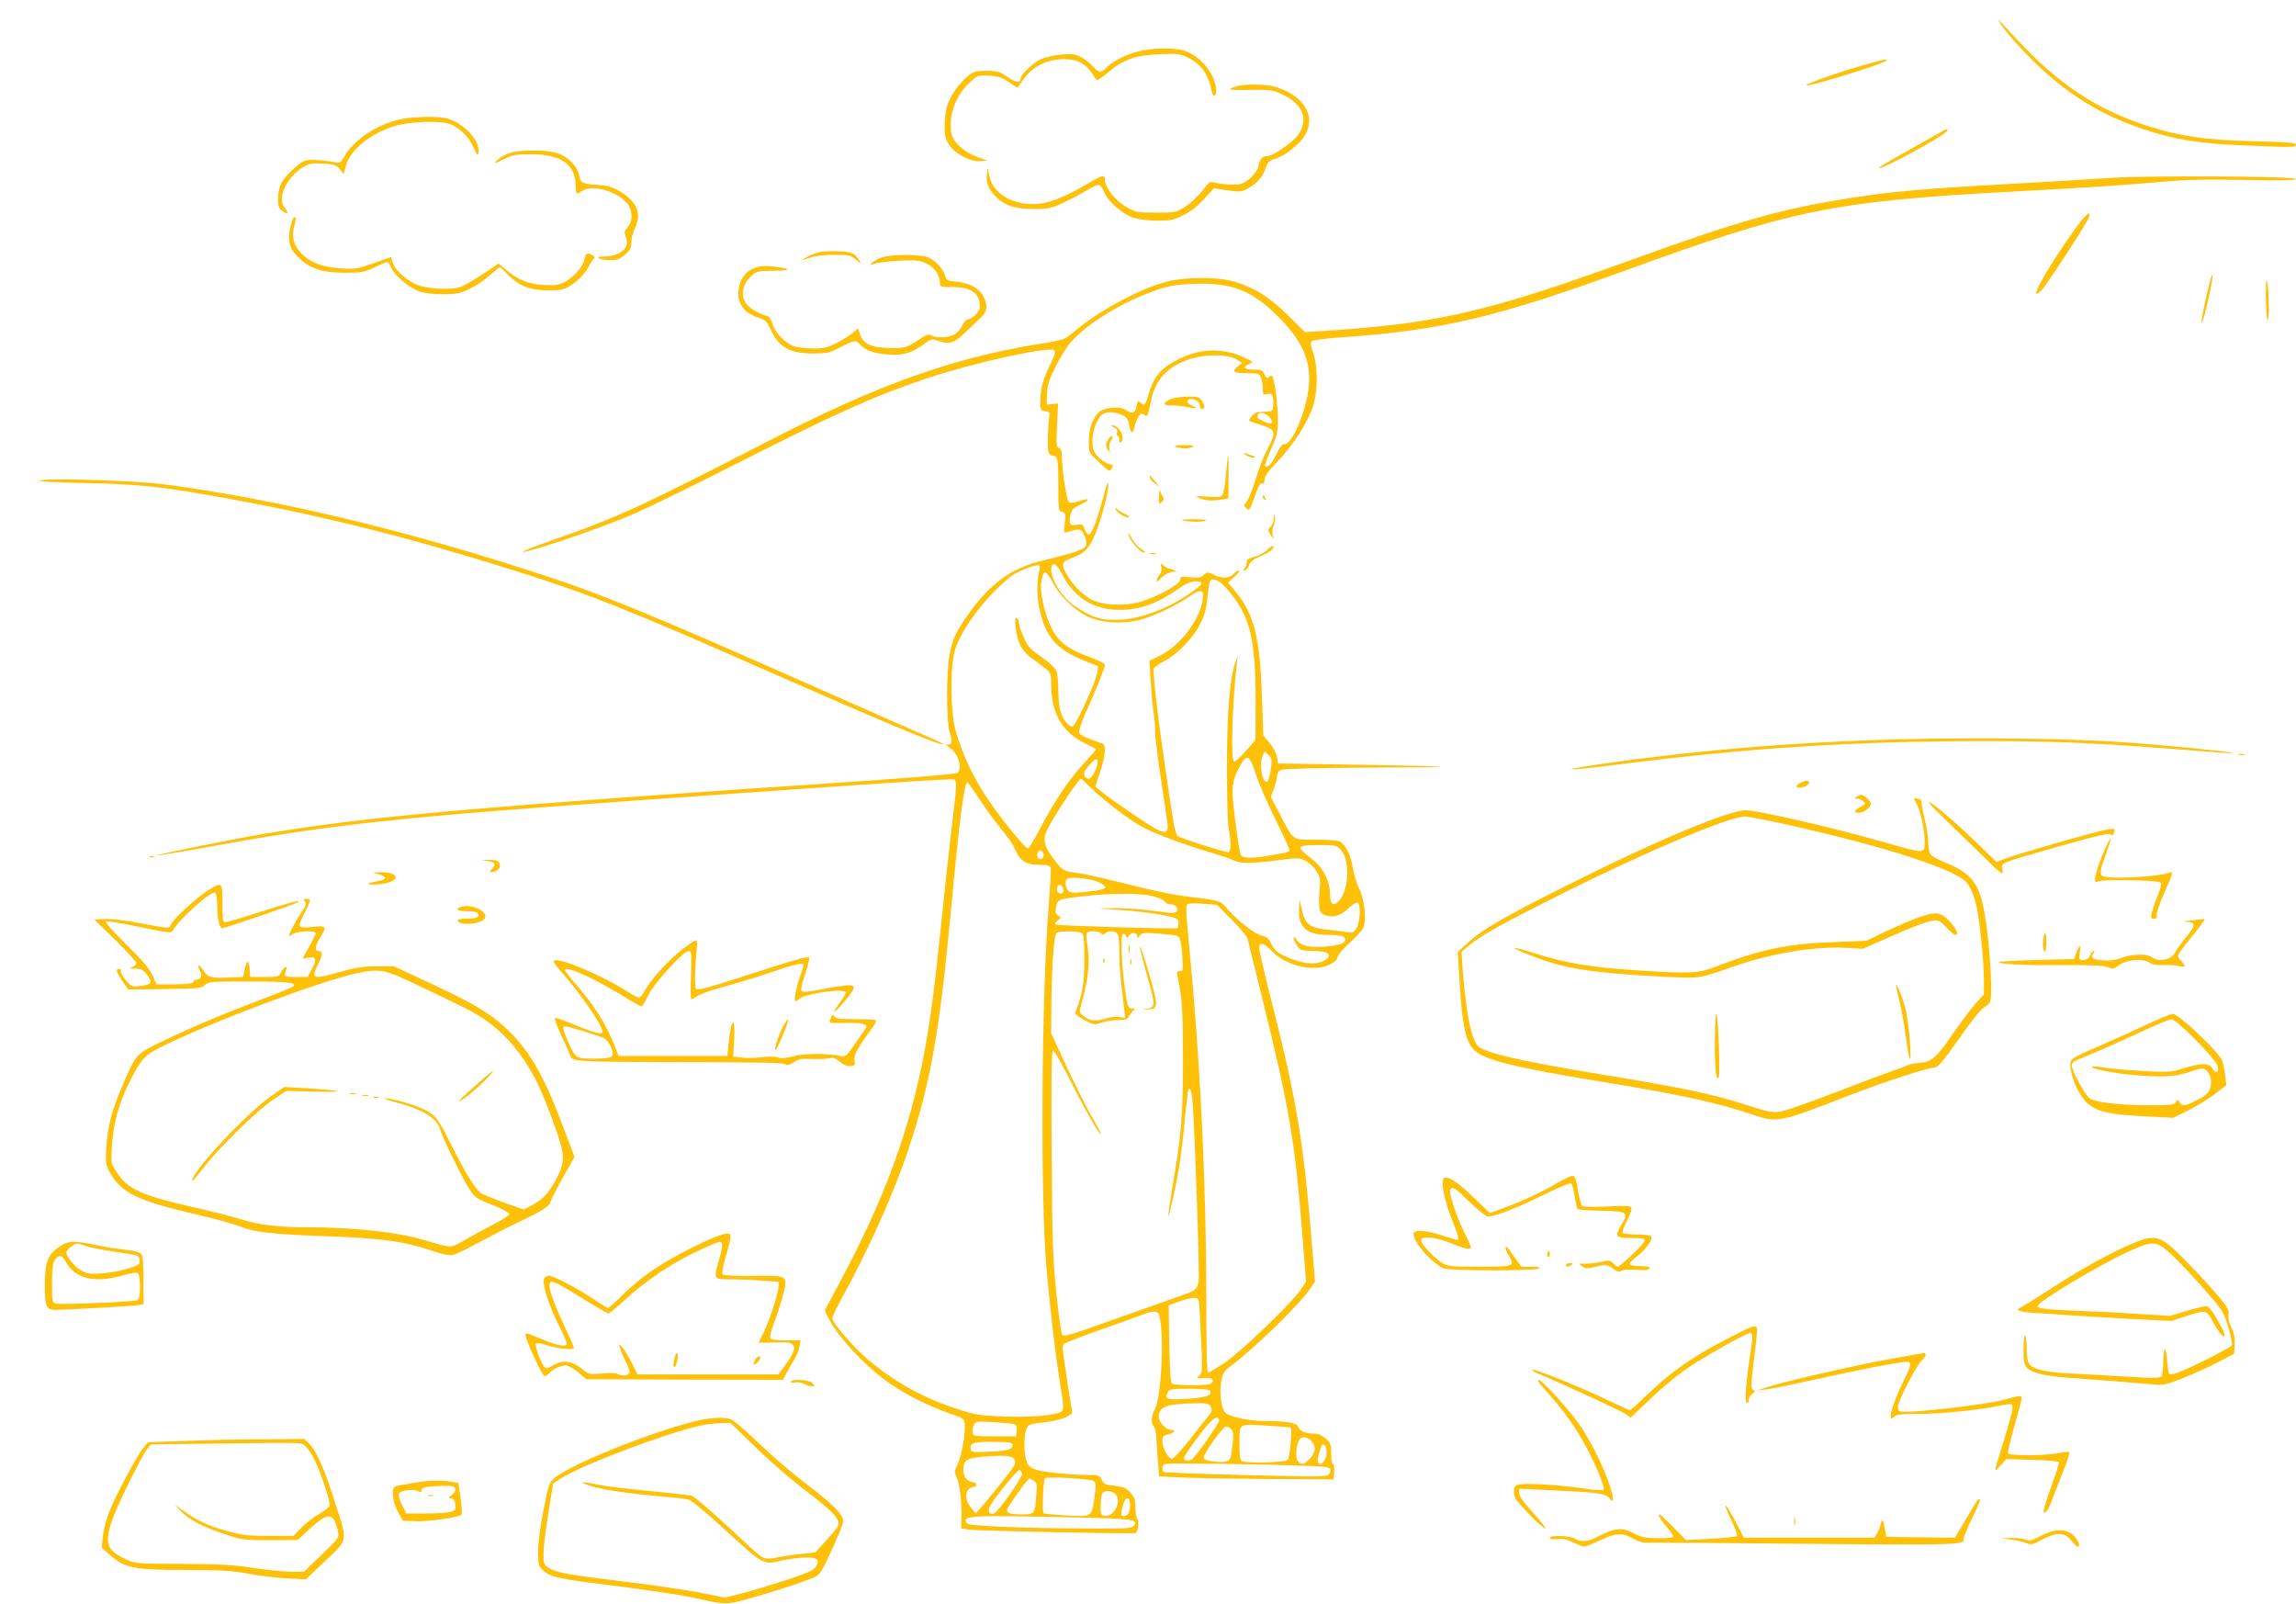 <?xml version="1.0" standalone="no"?>
<!DOCTYPE svg PUBLIC "-//W3C//DTD SVG 20010904//EN"
 "http://www.w3.org/TR/2001/REC-SVG-20010904/DTD/svg10.dtd">
<svg version="1.0" xmlns="http://www.w3.org/2000/svg"
 width="1280pt" height="894pt" viewBox="0 0 1280 894"
 preserveAspectRatio="xMidYMid meet">
<g transform="translate(0,894) scale(0.1,-0.1)"
fill="#ffc107" stroke="none">
<path d="M11145 8820 c23 -43 115 -147 207 -236 184 -176 366 -287 597 -364
169 -57 312 -80 551 -90 289 -13 300 -12 300 4 0 11 -45 14 -232 19 -268 6
-414 27 -593 84 -288 93 -505 237 -735 488 -103 111 -105 114 -95 95z"/>
<path d="M6340 8652 c-69 -18 -143 -57 -174 -91 -26 -29 -43 -26 -73 9 -14 17
-44 40 -66 52 -35 17 -52 20 -111 14 -38 -4 -88 -15 -111 -25 -45 -20 -115
-86 -115 -108 0 -27 -28 -24 -75 9 -42 29 -54 33 -115 33 -61 0 -72 -3 -106
-31 -49 -39 -100 -114 -115 -167 -7 -23 -12 -72 -13 -108 0 -56 4 -73 26 -107
34 -51 119 -95 174 -90 l39 3 -61 22 c-72 27 -131 81 -140 130 -18 96 23 210
101 282 47 43 47 43 111 39 52 -3 72 -10 110 -37 25 -17 47 -31 48 -29 2 2 13
19 26 38 51 76 134 120 228 120 86 0 132 -27 178 -106 9 -16 16 -13 72 33 87
73 152 95 288 101 104 4 114 2 162 -22 70 -36 109 -91 127 -184 7 -35 25 -34
25 2 0 78 -69 175 -155 215 -56 27 -189 28 -285 3z"/>
<path d="M10450 8594 c-164 -44 -387 -120 -378 -130 9 -9 425 119 443 137 12
12 2 11 -65 -7z"/>
<path d="M6893 8459 c-62 -18 -40 -24 73 -20 90 2 123 0 157 -14 138 -54 181
-148 110 -242 -32 -41 -138 -113 -168 -113 -28 0 -41 -15 -50 -57 -7 -36 -62
-89 -100 -99 -27 -7 -119 0 -151 10 -17 6 -28 -2 -61 -47 -23 -29 -65 -69 -94
-88 -53 -33 -55 -34 -164 -34 -104 0 -113 2 -165 31 -60 33 -120 109 -120 150
0 32 -10 31 -88 -15 -116 -67 -185 -98 -245 -111 -149 -31 -291 38 -312 151
l-9 44 -4 -34 c-5 -50 4 -77 44 -121 50 -55 109 -75 220 -75 83 1 96 4 170 39
43 20 100 51 127 67 26 16 54 29 62 29 8 0 22 -18 31 -40 22 -56 104 -126 167
-145 28 -8 87 -15 132 -15 71 0 90 4 143 31 40 20 80 51 115 90 l54 59 77 -11
c74 -10 79 -9 121 15 46 27 77 64 90 106 11 35 22 47 53 55 46 10 130 75 162
123 71 107 6 224 -153 276 -52 17 -172 20 -224 5z"/>
<path d="M2253 8279 c-135 -23 -273 -109 -330 -206 -23 -39 -29 -44 -52 -38
-47 11 -140 18 -166 11 -35 -9 -119 -88 -139 -131 -9 -18 -16 -56 -16 -83 0
-41 4 -54 22 -66 34 -24 41 -19 17 13 -17 23 -21 39 -16 70 7 54 58 125 113
157 39 23 53 26 116 22 62 -3 73 -7 92 -31 l22 -27 12 45 c23 88 133 178 267
221 89 28 262 34 318 11 53 -23 99 -68 126 -127 23 -50 25 -53 29 -27 8 64
-83 161 -176 187 -43 12 -165 11 -239 -1z"/>
<path d="M10813 8200 c-18 -10 -102 -58 -188 -106 -86 -47 -154 -88 -152 -91
13 -12 365 179 383 208 9 15 -9 10 -43 -11z"/>
<path d="M2825 8081 c-22 -10 -48 -27 -58 -38 -14 -17 -8 -15 39 8 51 26 67
29 156 29 172 0 248 -57 248 -187 0 -36 6 -39 34 -18 51 39 194 1 251 -67 33
-39 34 -102 4 -134 -19 -21 -20 -27 -10 -53 26 -62 -30 -111 -129 -111 -26 0
-31 -3 -20 -10 8 -5 36 -10 62 -10 39 0 54 6 83 31 29 26 35 38 35 70 0 21 10
58 21 82 38 78 8 146 -89 203 -37 22 -64 29 -126 34 -83 5 -89 9 -100 62 -8
38 -50 83 -99 107 -59 29 -241 30 -302 2z"/>
<path d="M11780 7949 c-69 -5 -327 -20 -575 -34 -519 -29 -679 -44 -935 -86
-356 -58 -583 -123 -1180 -339 -804 -291 -1078 -354 -1720 -395 l-95 -6 -95
94 c-104 102 -183 152 -294 186 -94 29 -270 29 -382 1 -139 -35 -366 -155
-500 -265 -76 -63 -63 -58 -229 -85 -465 -76 -887 -227 -1470 -527 -744 -383
-865 -438 -1230 -565 -111 -39 -180 -67 -155 -64 69 10 437 136 600 206 80 34
325 153 545 265 606 307 800 394 1104 497 255 85 679 179 708 156 9 -8 5 -24
-18 -71 -42 -83 -59 -142 -59 -209 0 -54 1 -57 28 -60 18 -2 26 -8 23 -18 -8
-35 -13 -180 -7 -204 4 -16 13 -26 25 -26 28 0 31 -18 31 -170 0 -132 1 -138
21 -143 20 -5 21 -10 15 -63 -6 -55 -6 -56 16 -49 68 21 77 19 93 -20 25 -58
15 -72 -78 -99 -45 -13 -122 -33 -172 -45 -160 -40 -278 -127 -395 -292 -72
-102 -89 -139 -106 -226 -19 -102 -19 -371 1 -437 16 -52 13 -66 -13 -66 -11
0 -6 -7 14 -19 45 -28 71 -114 42 -139 -7 -5 -224 -24 -483 -42 -2248 -150
-2784 -198 -3400 -300 -169 -29 -589 -114 -578 -117 5 -2 144 21 308 51 669
122 1062 164 2450 261 198 14 455 32 570 40 852 60 1106 76 1116 70 14 -9 11
-53 -16 -271 -13 -109 -38 -336 -55 -504 -37 -363 -62 -557 -96 -740 -82 -440
-225 -826 -475 -1291 l-81 -152 17 -36 c51 -109 220 -288 358 -380 93 -62 211
-120 322 -159 78 -26 80 -28 83 -62 5 -51 -18 -179 -41 -224 -18 -37 -18 -42
-4 -70 17 -33 29 -136 27 -228 l-1 -57 43 -6 c51 -7 920 -25 930 -19 13 8 20
66 9 77 -6 6 -11 35 -11 64 0 44 -5 58 -28 84 -23 26 -38 32 -87 38 -52 5 -61
9 -73 34 -13 26 -15 27 -100 27 -48 1 -132 7 -186 14 -114 15 -130 27 -142
102 -9 65 0 145 20 159 9 7 47 15 86 18 38 3 90 15 116 26 40 18 45 24 40 43
-5 19 -30 183 -50 324 -2 17 -1 36 3 42 3 6 90 40 192 76 102 35 209 74 237
85 70 28 98 27 105 -1 28 -111 12 -449 -24 -520 -22 -43 -24 -79 -7 -97 7 -6
14 -38 15 -69 1 -31 5 -91 9 -134 l6 -76 112 -6 c61 -3 280 -7 486 -9 l375 -2
3 43 c2 24 -1 42 -7 42 -6 0 -10 25 -10 57 1 52 -2 60 -30 85 -21 19 -42 28
-66 28 -47 0 -81 15 -87 38 -6 21 -64 32 -178 32 -97 0 -211 24 -231 49 -22
27 -32 114 -20 176 7 37 17 55 37 70 135 98 400 354 459 444 l26 38 -21 254
c-43 523 -83 764 -215 1284 -41 162 -75 306 -75 320 0 38 26 31 74 -19 78 -80
234 -115 321 -71 26 13 41 28 43 42 2 13 32 48 67 79 35 31 69 69 76 86 18 44
5 157 -24 217 -14 27 -30 79 -35 115 -11 69 -41 129 -72 146 -10 6 -70 10
-134 10 -134 0 -123 -8 -201 142 l-50 96 18 48 c9 27 17 59 17 72 0 15 8 26
26 32 15 6 216 11 487 12 554 2 536 6 -63 16 l-445 7 -6 36 c-3 21 -21 54 -41
78 l-35 42 -8 221 c-11 323 -43 453 -144 577 l-44 54 36 34 c20 18 31 33 23
33 -7 0 -21 -9 -31 -20 -22 -24 -63 -26 -109 -3 -34 16 -37 16 -56 -2 -16 -14
-30 -17 -75 -12 -49 5 -55 4 -55 -13 0 -25 -119 -92 -213 -121 -97 -30 -224
-24 -289 13 -54 32 -109 92 -138 149 -26 50 -20 60 56 88 57 21 89 62 122 156
35 100 62 208 61 245 0 25 -8 5 -28 -70 -35 -129 -62 -202 -79 -208 -7 -2 -18
10 -25 28 -11 29 -15 31 -45 25 -38 -7 -45 4 -34 55 6 29 15 39 56 58 58 28
54 40 -7 19 -25 -8 -50 -11 -57 -7 -13 8 -39 174 -40 256 0 29 -5 44 -17 48
-14 6 -15 21 -10 127 l6 120 -32 -3 -32 -3 2 60 c2 48 11 77 47 150 25 50 63
112 86 138 97 109 291 227 485 293 64 22 104 28 199 32 211 8 324 -35 472
-183 135 -134 185 -249 170 -392 -15 -142 -98 -333 -139 -318 -7 3 -24 -20
-41 -56 -28 -57 -49 -79 -63 -65 -3 3 11 45 33 93 36 81 39 95 38 173 0 75
-18 211 -31 233 -3 4 -11 3 -19 -4 -11 -9 -16 -6 -25 15 -11 23 -18 26 -61 26
-52 0 -62 14 -23 32 25 11 24 12 -37 39 -115 51 -236 47 -354 -11 -92 -45
-139 -95 -163 -175 -27 -86 -29 -90 -51 -70 -16 15 -18 14 -24 -20 -8 -39 -23
-44 -62 -19 -32 22 -116 14 -146 -12 -36 -32 -58 -93 -58 -163 0 -62 1 -64 43
-103 76 -72 71 -69 85 -48 10 16 8 19 -18 25 -16 4 -43 22 -60 41 -25 29 -30
43 -30 87 0 55 25 122 54 146 23 19 74 17 114 -3 23 -12 32 -24 37 -56 8 -48
21 -52 30 -7 4 17 14 42 22 55 12 19 17 21 29 11 20 -17 24 -10 40 73 23 122
96 200 225 239 88 27 209 24 254 -5 l29 -19 -22 -18 c-38 -30 -27 -39 48 -39
66 0 71 -1 80 -26 6 -14 10 -41 10 -61 0 -32 2 -35 25 -29 20 5 26 2 31 -18 3
-13 4 -36 2 -52 -3 -26 -6 -28 -52 -29 -38 0 -52 -5 -68 -25 -22 -28 -27 -24
57 -50 77 -24 81 -39 30 -135 -19 -36 -46 -105 -61 -153 -27 -89 -50 -143 -66
-153 -4 -3 0 -13 10 -22 17 -15 19 -12 46 64 20 57 33 79 42 75 10 -4 14 3 14
21 0 19 20 47 73 102 84 87 159 203 194 297 30 85 32 224 4 307 -15 43 -17 58
-7 66 6 6 82 15 166 21 556 39 859 110 1580 372 925 337 1158 385 2120 438
479 26 648 37 865 56 137 13 249 15 468 11 217 -4 287 -2 284 6 -5 15 -821 19
-1017 6z m-4712 -1325 c20 -14 31 -44 15 -44 -20 0 -73 26 -73 35 0 28 25 32
58 9z m-1144 -889 c62 -119 161 -185 288 -193 123 -7 225 25 351 112 48 33 77
46 102 46 46 0 44 -13 -7 -50 -204 -148 -441 -204 -582 -137 -33 15 -78 43
-102 62 -71 58 -128 165 -111 210 10 25 30 8 61 -50z m-128 33 c-16 -54 -17
-146 -2 -218 34 -158 92 -227 246 -290 l82 -34 -5 -36 c-6 -46 -118 -291 -136
-298 -19 -7 -58 39 -70 86 -6 20 -11 74 -11 119 0 45 -5 93 -12 107 -6 14 -43
48 -83 75 -62 43 -75 58 -98 109 -15 33 -27 69 -27 80 0 12 -5 24 -12 28 -19
12 -3 -107 21 -155 12 -23 40 -54 62 -69 22 -15 56 -40 75 -56 32 -26 34 -32
34 -87 0 -167 63 -275 197 -336 29 -14 53 -27 53 -29 0 -3 -34 -43 -77 -89
-82 -91 -156 -202 -238 -359 -29 -55 -57 -102 -63 -104 -11 -3 -91 90 -184
216 -105 142 -175 282 -221 442 -30 108 -31 365 0 457 29 89 123 224 223 324
69 68 99 91 151 112 82 34 104 35 95 5z m75 -78 c38 -72 116 -148 190 -185 71
-36 193 -45 289 -21 76 19 203 78 279 130 67 46 85 42 76 -17 -17 -113 -128
-258 -240 -312 l-57 -28 7 -116 c4 -64 11 -141 16 -171 5 -30 9 -80 9 -111 0
-31 16 -157 35 -280 19 -123 35 -234 35 -246 0 -31 -14 -36 -52 -20 -36 15
-259 167 -317 215 l-35 29 27 81 c29 87 35 150 15 157 -90 31 -127 48 -132 61
-3 9 12 57 35 108 56 122 109 256 109 271 0 7 -39 26 -87 44 -120 43 -173 84
-212 163 -38 76 -65 198 -56 252 11 75 24 74 66 -4z m955 -17 c139 -149 174
-277 174 -636 l-1 -221 -55 -63 c-31 -35 -60 -61 -65 -57 -18 11 -10 310 16
544 l5 45 -15 -42 c-30 -93 -45 -281 -45 -583 0 -162 4 -315 10 -340 14 -67
13 -130 -3 -130 -20 0 -269 80 -282 90 -7 6 -17 43 -24 83 -75 483 -118 824
-108 852 4 8 30 26 58 41 72 36 160 127 199 205 25 48 35 85 41 147 5 46 11
88 15 93 12 20 47 7 80 -28z m258 -1024 c-5 -34 -14 -64 -20 -66 -28 -9 -46
106 -23 149 l11 20 20 -20 c19 -19 20 -27 12 -83z m-83 -24 c16 -49 65 -163
109 -251 44 -89 80 -167 80 -172 0 -6 -15 -13 -32 -16 -18 -3 -60 -10 -92 -16
-93 -16 -144 -13 -150 8 -9 28 -34 210 -42 298 -7 89 1 130 43 202 35 62 50
53 84 -53z m-881 70 c0 -33 -33 -95 -50 -95 -23 0 -34 28 -18 49 44 58 68 75
68 46z m-38 -146 c79 -77 224 -187 293 -221 76 -39 229 -96 367 -137 58 -17
119 -38 135 -46 36 -19 95 -19 244 0 111 15 121 15 155 -1 20 -9 47 -34 61
-56 24 -36 25 -43 19 -123 -8 -98 0 -121 47 -130 41 -8 74 5 116 44 18 17 39
31 47 31 21 0 19 -104 -3 -141 -16 -27 -22 -29 -53 -24 -19 3 -70 10 -113 14
-97 11 -121 30 -139 110 l-13 56 -3 -52 c-6 -99 42 -143 155 -143 71 0 103 -8
103 -26 0 -21 -31 -32 -112 -40 -85 -7 -142 6 -159 38 -6 11 -13 17 -16 15 -8
-9 25 -64 42 -71 9 -3 42 -6 74 -6 80 0 105 -27 51 -55 -42 -21 -99 -19 -175
9 -75 27 -102 48 -121 92 -10 23 -22 33 -45 38 -40 8 -123 71 -189 142 -54 60
-24 51 -280 84 -47 7 -179 35 -295 65 -115 29 -235 56 -265 59 -83 11 -86 13
-134 77 -58 76 -65 112 -35 170 40 80 173 279 185 279 2 0 27 -23 56 -51z
m-619 -67 c35 -54 90 -129 121 -165 31 -37 65 -87 75 -111 28 -64 61 -86 133
-86 44 0 60 -4 65 -16 3 -9 -2 -106 -11 -217 -40 -498 -47 -1640 -11 -2027 23
-251 52 -495 77 -643 18 -110 19 -130 7 -142 -23 -23 -172 -36 -329 -29 -132
5 -155 9 -261 44 -186 61 -339 146 -488 271 -77 64 -201 207 -201 231 0 10 26
64 57 120 141 255 288 582 366 819 123 366 174 650 237 1319 50 535 76 730 94
730 2 0 33 -44 69 -98z m2011 -277 c57 -62 46 -241 -18 -294 -26 -22 -40 -8
-41 45 -1 78 -42 154 -109 203 -84 63 -78 71 51 71 88 0 96 -2 117 -25z
m-1657 -21 c8 -21 -13 -42 -28 -27 -13 13 -5 43 11 43 6 0 13 -7 17 -16z m307
-160 c67 -33 51 -43 -97 -57 -43 -4 -61 -2 -72 9 -18 19 -20 60 -2 68 24 11
133 -2 171 -20z m-196 -42 c2 -14 -2 -22 -12 -22 -19 0 -29 17 -22 36 8 22 30
12 34 -14z m496 -36 c33 -8 63 -21 68 -30 5 -9 19 -16 32 -16 29 0 48 -21 36
-39 -7 -12 -28 -11 -132 3 -67 9 -163 15 -213 15 l-90 -2 115 -8 c118 -8 226
-23 293 -40 30 -8 37 -14 37 -34 0 -13 -3 -26 -7 -28 -10 -6 -653 13 -673 20
-12 4 -11 8 6 22 21 17 21 18 3 29 -14 9 -17 19 -12 44 8 40 14 45 77 54 191
26 374 30 460 10z m443 -132 c45 -45 85 -93 88 -106 3 -12 39 -160 81 -328
156 -634 185 -803 229 -1379 l16 -204 -27 -41 c-48 -73 -333 -348 -424 -409
-47 -31 -89 -57 -95 -57 -7 0 -10 151 -10 433 -1 635 -34 1313 -96 1951 -18
185 -20 219 -8 227 8 4 48 6 89 2 l75 -6 82 -83z m-837 -74 c12 -7 15 -35 15
-147 0 -133 -9 -187 -50 -295 -3 -8 16 -25 49 -42 53 -29 56 -29 98 -15 24 8
65 14 93 14 42 0 51 4 61 24 7 13 18 28 26 32 9 6 7 9 -9 9 -25 0 -28 8 -42
110 -18 132 -25 297 -12 304 6 4 14 0 18 -9 5 -16 7 -16 15 -1 12 21 48 21 48
-1 0 -15 1 -15 14 2 12 16 23 18 103 12 50 -4 97 -9 106 -13 17 -6 26 -51 30
-144 2 -48 0 -55 -17 -53 -15 1 -17 -4 -11 -30 26 -127 29 -175 30 -457 0
-324 -9 -426 -61 -729 -13 -79 -23 -146 -21 -147 5 -6 44 169 61 276 9 52 23
169 31 260 9 90 18 167 21 169 14 14 22 -33 28 -158 12 -250 25 -624 28 -785
3 -184 12 -168 -120 -215 -48 -17 -190 -67 -317 -112 -305 -109 -311 -110
-324 -96 -5 7 -20 111 -32 232 -20 192 -23 292 -26 779 -3 366 -1 562 6 569 6
6 34 -40 85 -140 76 -154 172 -323 182 -323 3 0 -5 19 -19 43 -58 99 -120 222
-186 365 l-71 154 1 116 c1 243 14 433 30 443 19 12 120 11 139 -1z m108 -2
c9 -9 15 -9 24 0 15 15 51 15 66 0 8 -8 12 -46 12 -103 0 -82 4 -123 26 -309
l7 -59 -34 5 c-19 3 -55 -1 -81 -10 -52 -16 -84 -12 -119 17 -23 18 -23 21
-10 67 40 142 49 233 32 335 -4 25 -5 51 -3 57 5 16 64 16 80 0z m553 -2163
c14 -273 14 -287 -6 -302 -21 -14 -15 -16 43 -13 34 2 46 -22 16 -34 -22 -9
-197 -7 -210 2 -8 5 -13 79 -15 222 l-4 215 60 22 c33 12 71 21 85 20 25 -2
25 -2 31 -132z m55 -386 c15 -25 -22 -38 -127 -45 -113 -7 -129 -2 -109 36 10
18 21 20 120 20 68 0 111 -4 116 -11z m4 -90 c9 -17 7 -26 -12 -49 -13 -15
-60 -76 -106 -134 -46 -58 -90 -106 -98 -106 -21 0 -54 60 -54 97 0 27 4 32
30 38 36 8 50 25 20 25 -28 0 -70 43 -70 73 0 57 42 73 202 76 69 1 79 -1 88
-20z m47 -75 c4 -11 -130 -202 -151 -216 -18 -12 -46 -9 -46 5 0 8 36 62 81
121 76 101 105 124 116 90z m-1149 -20 c19 -4 23 -10 20 -37 l-3 -32 -120 0
c-116 0 -120 1 -123 22 -2 12 2 31 8 42 10 19 17 20 103 15 51 -3 102 -7 115
-10z m1546 -21 c12 -8 -2 -163 -16 -180 -11 -14 -220 -19 -252 -7 -13 5 -16
23 -16 89 0 126 -9 119 144 110 72 -4 135 -9 140 -12z m-330 -8 c15 -16 15
-42 0 -142 -6 -39 -26 -47 -99 -38 -39 5 -55 12 -55 22 0 22 109 173 125 173
7 0 21 -7 29 -15z m446 -65 c29 -29 25 -66 -9 -101 -33 -33 -43 -35 -64 -14
-16 15 -13 83 5 118 12 23 43 22 68 -3z m-1665 -26 c0 -23 -31 -31 -141 -35
-81 -4 -89 -2 -92 15 -7 34 20 42 130 40 92 -1 103 -3 103 -20z m1749 -18 c3
-14 2 -36 -3 -49 -21 -56 -58 -43 -40 14 6 19 12 40 15 47 6 20 21 14 28 -12z
m-1740 -59 c8 -13 7 -23 -4 -41 -18 -29 -145 -188 -183 -230 l-27 -31 -24 29
c-43 51 -38 110 9 118 25 4 25 22 -1 27 -32 5 -54 32 -54 66 0 55 18 68 106
76 121 10 165 7 178 -14z m1524 -33 c192 -5 235 -9 239 -21 3 -8 -1 -22 -10
-30 -14 -14 -59 -15 -463 -4 -246 6 -451 14 -456 17 -4 3 -8 14 -8 24 0 13 8
20 28 22 34 4 363 0 670 -8z m-1480 -47 c4 -19 -133 -213 -156 -222 -24 -9
-37 11 -25 37 20 42 155 209 167 205 6 -2 12 -11 14 -20z m401 -42 c11 -10 11
-28 3 -89 -15 -111 -14 -110 -155 -102 -65 3 -123 9 -129 12 -9 6 -3 178 8
195 7 12 259 -3 273 -16z m-334 1 c16 -11 17 -22 12 -82 -8 -103 -9 -104 -81
-104 -81 0 -95 9 -71 47 43 67 107 153 114 153 4 0 15 -6 26 -14z m449 -69
c44 -33 2 -131 -54 -125 -23 3 -25 6 -24 55 1 29 4 59 8 68 7 18 46 20 70 2z
m86 -65 c0 -39 -14 -62 -37 -62 -16 0 -16 13 -2 63 14 50 39 50 39 -1z m-316
-69 c331 -7 366 -12 337 -47 -12 -14 -43 -16 -230 -15 -388 1 -692 14 -701 29
-27 44 8 46 594 33z"/>
<path d="M6355 3663 c3 -22 23 -103 45 -179 43 -150 42 -160 -13 -167 -26 -4
-24 -4 7 -3 66 2 66 13 8 213 -29 98 -50 159 -47 136z"/>
<path d="M6292 3650 c0 -19 2 -27 5 -17 2 9 2 25 0 35 -3 9 -5 1 -5 -18z"/>
<path d="M6302 3580 c0 -14 2 -19 5 -12 2 6 2 18 0 25 -3 6 -5 1 -5 -13z"/>
<path d="M6151 3584 c0 -11 3 -14 6 -6 3 7 2 16 -1 19 -3 4 -6 -2 -5 -13z"/>
<path d="M11582 7683 c-124 -170 -243 -366 -229 -379 3 -4 17 6 30 20 32 34
258 383 264 407 10 37 -16 18 -65 -48z"/>
<path d="M1619 7676 c-17 -79 -6 -123 46 -172 64 -62 133 -84 258 -84 93 0
108 3 165 30 35 17 67 30 72 30 4 0 13 -14 20 -30 18 -44 102 -115 157 -134
28 -10 80 -16 132 -16 74 0 95 4 147 29 33 16 84 49 113 75 28 25 54 46 58 46
3 0 23 -18 44 -40 57 -59 111 -83 200 -88 44 -2 91 0 111 7 48 16 115 75 140
125 11 22 25 44 31 47 5 4 0 12 -12 18 -27 15 -37 9 -44 -28 -8 -39 -60 -97
-110 -123 -34 -17 -54 -20 -117 -16 -86 5 -143 28 -208 84 l-42 35 -89 -59
c-49 -33 -106 -65 -126 -72 -58 -19 -200 -9 -252 18 -61 32 -110 78 -123 116
l-11 33 -97 -34 c-88 -31 -104 -34 -177 -29 -101 6 -163 28 -215 74 -49 44
-67 101 -50 160 12 46 12 52 1 52 -5 0 -15 -24 -22 -54z"/>
<path d="M4515 7516 c-58 -28 -56 -32 5 -11 25 9 78 15 130 15 82 0 91 -2 121
-27 28 -24 31 -25 20 -6 -22 43 -50 53 -141 53 -69 0 -94 -5 -135 -24z"/>
<path d="M4916 7505 c-21 -7 -46 -21 -55 -30 -15 -15 -14 -15 13 -5 16 6 77
13 135 17 95 5 112 3 154 -15 48 -22 77 -63 77 -112 0 -18 6 -20 71 -20 107 0
156 -38 151 -115 -1 -22 -45 -65 -67 -65 -8 0 -22 -16 -31 -35 -9 -20 -29 -42
-45 -50 -33 -18 -102 -20 -127 -4 -14 9 -28 4 -71 -25 -67 -45 -82 -49 -180
-45 -90 5 -129 25 -146 75 -5 16 -10 30 -11 32 -1 2 -14 -8 -30 -23 -15 -14
-56 -39 -91 -57 -54 -27 -74 -31 -137 -30 -40 0 -88 7 -107 15 -47 20 -97 74
-111 120 -7 22 -19 41 -27 44 -53 16 -95 40 -118 67 -36 43 -27 108 22 154 34
31 37 32 132 33 106 1 95 13 -23 25 -94 10 -159 -35 -175 -121 -15 -80 26
-141 113 -167 34 -10 43 -19 63 -62 44 -100 108 -136 238 -136 77 0 91 3 153
35 81 41 85 41 110 14 28 -32 75 -49 157 -55 81 -7 136 10 205 63 31 23 38 25
67 15 64 -24 93 -16 152 41 29 28 69 66 88 84 39 35 44 66 20 116 -23 48 -76
79 -147 86 -58 6 -62 8 -69 35 -10 37 -55 85 -96 102 -42 18 -205 18 -257 -1z"/>
<path d="M12320 7370 c-20 -76 -51 -222 -47 -226 6 -6 25 63 47 167 20 96 20
133 0 59z"/>
<path d="M12632 7295 c0 -60 4 -121 8 -135 11 -34 11 140 1 200 -7 35 -9 21
-9 -65z"/>
<path d="M6523 6714 c-46 -23 -41 -34 15 -34 26 0 65 -5 87 -10 46 -10 59 -5
21 9 -26 11 -34 25 -17 35 18 11 61 -13 61 -34 0 -20 11 -26 23 -14 7 8 -11
46 -27 56 -20 14 -130 8 -163 -8z"/>
<path d="M6209 6559 c17 -7 22 -15 18 -29 -3 -11 -1 -20 4 -20 5 0 9 -10 9
-22 0 -16 3 -19 11 -11 24 24 -14 94 -49 92 -12 0 -10 -3 7 -10z"/>
<path d="M6183 6498 c-19 -25 -21 -46 -7 -65 14 -17 15 -17 9 5 -4 14 0 33 9
47 17 25 7 36 -11 13z"/>
<path d="M6555 6450 c27 -12 77 -12 95 0 10 7 -5 10 -50 9 -45 0 -59 -3 -45
-9z"/>
<path d="M6944 6405 c11 -8 29 -15 40 -15 25 0 19 4 -24 18 -32 11 -33 10 -16
-3z"/>
<path d="M6836 6310 c-4 -50 -11 -102 -17 -117 -9 -25 -11 -26 -87 -21 -70 5
-74 5 -47 -8 33 -14 71 -17 127 -8 l36 6 1 119 c1 66 0 119 -2 119 -2 0 -7
-41 -11 -90z"/>
<path d="M6410 6279 c0 -8 13 -23 28 -33 l27 -19 -25 29 c-14 16 -26 31 -27
33 -2 2 -3 -2 -3 -10z"/>
<path d="M220 6262 c-15 -5 91 -11 255 -14 314 -7 434 -20 830 -93 514 -94
1014 -221 1585 -402 403 -127 627 -217 1405 -560 638 -281 950 -411 962 -400
2 2 -31 18 -72 36 -42 17 -331 145 -643 283 -985 436 -1207 526 -1637 663
-719 229 -1400 388 -1985 465 -166 22 -652 37 -700 22z"/>
<path d="M6461 6175 c-1 -46 0 -48 16 -33 12 12 13 21 6 30 -6 7 -13 22 -16
33 -2 11 -5 -2 -6 -30z"/>
<path d="M7040 6171 c0 -6 4 -13 10 -16 6 -3 7 1 4 9 -7 18 -14 21 -14 7z"/>
<path d="M6220 6102 c0 -15 60 -53 73 -45 5 3 -6 12 -24 20 -18 8 -37 19 -41
26 -6 9 -8 9 -8 -1z"/>
<path d="M7101 6053 c0 -17 -8 -38 -16 -47 -19 -18 -18 -26 1 -51 16 -20 16
-20 9 3 -4 13 -2 36 5 52 6 15 10 39 7 52 -3 18 -5 16 -6 -9z"/>
<path d="M6595 6039 c41 -9 106 -9 129 0 10 4 -22 7 -70 7 -53 0 -77 -3 -59
-7z"/>
<path d="M6290 5967 c-1 -28 64 -107 89 -107 9 0 2 9 -16 20 -18 10 -41 36
-52 57 -11 21 -20 34 -21 30z"/>
<path d="M7068 5878 c-14 -15 -47 -33 -72 -40 -36 -10 -46 -17 -46 -33 0 -12
-5 -26 -12 -33 -9 -9 -9 -12 1 -12 7 0 18 13 24 29 8 21 24 34 63 51 53 21 79
42 72 57 -1 4 -15 -4 -30 -19z"/>
<path d="M6413 5853 c9 -2 23 -2 30 0 6 3 -1 5 -18 5 -16 0 -22 -2 -12 -5z"/>
<path d="M6474 5782 c5 -15 1 -31 -14 -52 -22 -31 -13 -43 11 -14 18 22 61 42
79 37 13 -4 13 -3 0 6 -8 6 -21 11 -29 11 -8 0 -23 8 -34 18 -19 16 -19 16
-13 -6z"/>
<path d="M10610 4820 c-585 -14 -1150 -61 -1690 -139 -260 -38 -189 -39 106
-1 720 92 1320 130 2054 130 353 0 605 -11 980 -40 343 -27 397 -31 385 -26
-18 8 -406 46 -632 61 -285 19 -779 25 -1203 15z"/>
<path d="M12483 4733 c9 -2 23 -2 30 0 6 3 -1 5 -18 5 -16 0 -22 -2 -12 -5z"/>
<path d="M10044 4580 c-31 -12 -39 -30 -14 -30 29 0 62 19 55 31 -7 11 -13 11
-41 -1z"/>
<path d="M10350 4500 c-13 -9 -13 -10 1 -10 8 0 24 -6 34 -14 19 -14 18 -15
-13 -33 -38 -22 -41 -33 -7 -33 25 0 65 31 65 50 0 14 -38 50 -52 50 -7 0 -20
-5 -28 -10z"/>
<path d="M10689 4451 c20 -39 41 -143 41 -206 0 -62 -3 -63 -197 -7 -217 62
-447 119 -649 161 -144 29 -154 30 -206 16 -155 -40 -477 -178 -873 -375 -394
-195 -539 -278 -617 -350 l-61 -55 11 -181 c13 -219 32 -312 74 -360 52 -59
212 -100 718 -183 451 -74 654 -119 849 -186 128 -43 146 -40 527 109 195 75
441 156 479 156 19 0 58 48 159 193 50 71 102 135 117 142 14 8 29 22 33 30
20 54 -8 421 -44 561 -30 117 -78 167 -215 221 -33 14 -66 32 -72 41 -7 9 -13
39 -13 67 0 29 -9 87 -20 130 -11 43 -19 86 -18 94 2 10 -6 17 -20 19 l-23 4
20 -41z m-708 -111 c533 -120 915 -244 981 -317 22 -24 45 -78 58 -139 17 -73
40 -308 40 -403 l0 -84 -43 -46 c-23 -25 -82 -104 -131 -174 -94 -137 -117
-156 -196 -162 -20 -1 -45 -7 -56 -12 -10 -6 -44 -18 -74 -28 -30 -10 -175
-64 -322 -121 -147 -57 -289 -106 -316 -110 -40 -5 -68 0 -158 29 -216 70
-355 100 -850 181 -356 59 -568 103 -638 135 -38 17 -46 26 -65 75 -22 58 -45
213 -57 376 l-6 96 46 38 c68 56 184 120 506 281 471 236 937 433 1026 434 18
1 132 -22 255 -49z"/>
<path d="M10680 3821 c-41 -15 -120 -50 -175 -76 l-100 -48 -190 -8 c-256 -9
-400 -40 -668 -143 -78 -30 -134 -32 -392 -16 -287 18 -424 41 -608 100 -55
17 -101 29 -103 27 -8 -8 168 -75 252 -96 115 -29 280 -49 534 -62 249 -14
233 -16 421 50 217 77 468 119 647 108 l87 -5 122 54 c165 73 248 104 282 104
20 0 38 -11 64 -40 19 -22 40 -40 46 -40 23 0 10 32 -30 75 -51 55 -79 57
-189 16z"/>
<path d="M10570 3448 c0 -3 9 -44 20 -91 11 -46 27 -135 35 -197 8 -62 18
-116 21 -119 15 -13 -6 219 -26 288 -18 65 -49 138 -50 119z"/>
<path d="M9560 3123 c0 -150 8 -212 22 -187 9 16 -4 354 -13 354 -5 0 -9 -75
-9 -167z"/>
<path d="M10824 4393 c44 -43 140 -136 213 -207 128 -126 132 -129 127 -94 -7
42 -35 31 340 138 180 51 252 68 261 60 9 -8 14 -6 19 6 10 26 8 27 -36 21
-50 -7 -501 -136 -571 -163 l-47 -18 -93 91 c-111 109 -267 243 -283 243 -6 0
25 -35 70 -77z"/>
<path d="M11735 4208 c-49 -109 -71 -203 -42 -181 7 6 80 9 182 7 136 -3 171
-7 173 -18 2 -8 -8 -41 -22 -74 -13 -34 -27 -75 -31 -91 -6 -27 -4 -31 13 -31
15 0 19 5 15 18 -2 10 14 61 37 113 56 126 58 134 34 125 -57 -22 -324 -37
-368 -20 -23 9 -20 29 14 123 17 46 29 85 27 88 -2 2 -17 -25 -32 -59z"/>
<path d="M838 4163 c7 -3 16 -2 19 1 4 3 -2 6 -13 5 -11 0 -14 -3 -6 -6z"/>
<path d="M2710 4143 c48 -6 58 -18 34 -44 -19 -21 -19 -21 5 -18 33 5 49 32
32 53 -9 11 -28 15 -60 14 -40 -1 -42 -2 -11 -5z"/>
<path d="M2113 4067 c48 -14 43 -30 -13 -39 -56 -10 -63 -18 -14 -18 53 0 111
17 118 35 8 21 -25 35 -81 34 l-48 -2 38 -10z"/>
<path d="M1185 3993 c-75 -40 -235 -186 -235 -214 0 -14 -33 -11 -175 17 -77
15 -156 24 -191 22 l-58 -3 117 -114 c64 -63 117 -120 117 -128 0 -8 -10 -18
-22 -23 -20 -7 -17 -9 18 -9 33 -1 44 -7 62 -31 34 -46 29 -57 -30 -64 -52 -7
-54 -7 -86 30 -18 21 -30 44 -28 51 3 7 -1 13 -9 13 -22 0 -18 -15 17 -68 l33
-47 204 3 c189 2 206 4 223 22 18 19 33 20 246 20 214 0 270 -7 247 -28 -6 -5
-84 -37 -175 -71 -216 -82 -367 -145 -543 -229 -163 -78 -156 -71 -236 -256
-58 -135 -81 -225 -88 -336 -5 -80 -3 -102 12 -130 66 -129 152 -171 517 -255
86 -20 183 -47 215 -60 82 -33 178 -44 488 -55 299 -11 428 -28 580 -80 62
-21 99 -28 120 -24 17 3 80 34 140 67 61 33 166 87 235 120 120 56 170 89 170
111 0 5 30 64 66 129 l67 119 -59 156 c-104 281 -185 425 -303 542 -96 95
-185 150 -429 264 l-217 101 -95 0 c-77 -1 -118 -7 -213 -34 -144 -41 -154
-37 -114 45 28 56 28 74 1 74 -21 0 -17 30 11 75 39 63 36 67 -45 59 -83 -8
-84 -5 -40 82 36 71 36 74 9 74 -18 0 -19 -3 -9 -15 9 -11 6 -22 -18 -57 -29
-43 -72 -122 -72 -133 0 -3 10 1 22 9 26 18 128 22 128 5 0 -6 -17 -40 -37
-76 l-37 -66 33 6 c43 9 49 -11 19 -65 l-23 -43 -65 0 c-65 0 -68 2 -55 38 12
28 -13 19 -27 -10 -13 -27 -16 -28 -93 -28 l-80 0 -3 43 c-2 23 -7 42 -11 42
-5 0 -12 -19 -17 -42 l-9 -43 -80 -3 c-100 -4 -115 0 -140 38 -25 38 -40 39
-21 1 16 -29 7 -51 -20 -51 -7 0 -14 -6 -16 -12 -3 -9 -34 -13 -105 -14 l-100
0 -23 50 c-16 37 -56 84 -147 173 -70 69 -119 124 -113 128 6 3 90 -10 187
-31 170 -35 178 -36 188 -18 35 63 214 222 235 209 5 -3 10 -32 11 -63 0 -85
12 -137 29 -135 26 4 400 132 418 143 31 19 -45 0 -219 -56 -92 -30 -174 -54
-183 -54 -14 0 -16 15 -16 105 0 114 -2 117 -55 88z m1091 -519 c317 -150 366
-175 423 -214 87 -58 164 -139 227 -235 64 -98 94 -163 164 -355 60 -164 62
-201 15 -294 -40 -78 -80 -123 -137 -152 l-49 -25 -100 35 c-55 20 -113 43
-128 51 -35 18 -80 88 -168 260 -83 165 -91 175 -151 208 -50 27 -189 67 -227
66 -11 0 12 -9 50 -19 161 -42 244 -92 259 -157 9 -36 126 -274 165 -334 27
-42 38 -50 125 -84 53 -21 96 -44 96 -51 0 -6 -37 -31 -82 -54 -46 -24 -118
-63 -162 -88 -87 -50 -74 -50 -231 -3 -147 44 -389 71 -655 71 -157 0 -270 14
-368 45 -42 13 -157 43 -256 65 -296 67 -371 101 -434 195 -34 50 -34 50 -28
145 7 122 36 232 92 347 69 141 88 162 190 212 276 136 875 361 1079 406 120
27 160 21 291 -41z"/>
<path d="M2645 2885 c-101 -89 -114 -108 -36 -51 48 36 150 136 138 136 -4 0
-50 -38 -102 -85z"/>
<path d="M1510 2830 c-138 -97 -440 -420 -440 -472 0 -6 31 30 69 79 88 113
296 316 386 376 l70 47 165 -4 c182 -5 147 7 -55 19 l-120 7 -75 -52z"/>
<path d="M1953 2843 c9 -2 23 -2 30 0 6 3 -1 5 -18 5 -16 0 -22 -2 -12 -5z"/>
<path d="M2023 2833 c9 -2 23 -2 30 0 6 3 -1 5 -18 5 -16 0 -22 -2 -12 -5z"/>
<path d="M2083 2823 c9 -2 23 -2 30 0 6 3 -1 5 -18 5 -16 0 -22 -2 -12 -5z"/>
<path d="M2563 3883 c-28 -11 -10 -21 38 -21 28 0 55 -4 61 -10 19 -19 -3 -32
-58 -32 -40 0 -55 -4 -52 -12 9 -25 106 -22 142 5 50 37 -64 98 -131 70z"/>
<path d="M12215 3810 c-45 -5 -50 -7 -22 -8 50 -3 48 -20 -9 -89 -25 -31 -51
-68 -59 -83 -21 -40 -91 -54 -129 -25 -27 21 -106 19 -170 -4 -36 -13 -69 -17
-105 -13 -56 5 -69 15 -51 37 7 8 8 15 3 15 -5 0 -15 -11 -21 -25 -8 -17 -20
-25 -38 -25 -25 0 -25 2 -19 43 8 47 -4 43 -21 -6 l-11 -32 -206 -5 c-113 -3
-208 -8 -212 -11 -12 -12 139 -20 357 -18 164 1 230 -2 251 -12 24 -11 31 -10
60 11 42 32 133 40 170 15 18 -11 43 -16 84 -14 32 1 70 -1 86 -6 33 -9 34 1
6 31 -21 23 -21 24 -4 51 10 15 45 60 77 99 56 68 67 86 51 82 -5 -1 -35 -4
-68 -8z"/>
<path d="M11398 3737 c-13 -30 -10 -113 3 -100 5 5 9 34 7 64 -2 36 -6 48 -10
36z"/>
<path d="M3814 3657 c-75 -55 -183 -172 -215 -231 -13 -25 -30 -46 -36 -46 -7
0 -36 15 -65 34 -131 83 -355 181 -401 174 -18 -3 -13 -12 40 -73 124 -145
237 -314 220 -331 -9 -10 -74 10 -175 53 -46 19 -86 33 -89 29 -3 -3 13 -46
35 -94 23 -49 46 -100 51 -114 8 -23 16 -26 87 -31 42 -4 307 -7 589 -7 366 0
514 -3 522 -11 9 -9 21 -6 47 10 29 19 47 22 108 19 40 -2 83 1 95 5 16 6 29
1 55 -20 22 -19 42 -27 60 -25 24 3 27 7 22 32 -6 28 20 76 95 176 17 23 28
44 24 48 -3 3 -55 6 -114 6 -87 0 -110 3 -117 15 -7 13 -10 12 -20 -10 -13
-29 -19 -28 93 -26 85 2 117 -9 100 -32 -5 -8 -32 -47 -60 -86 -46 -69 -51
-72 -80 -66 -74 15 -201 15 -263 -2 -43 -11 -69 -13 -83 -7 -13 6 -50 7 -93 2
-39 -5 -91 -6 -115 -2 l-44 6 6 94 c3 53 1 94 -4 94 -11 0 -17 -27 -27 -115
l-7 -70 -303 0 -303 0 -28 70 c-44 108 -103 203 -191 306 -44 51 -80 97 -80
101 0 30 157 -41 330 -147 48 -30 92 -55 97 -54 4 0 21 28 37 62 33 68 196
247 226 247 15 0 16 -13 12 -135 -3 -74 -2 -135 2 -135 4 0 19 9 34 19 15 11
79 33 142 50 63 17 182 53 265 81 146 49 185 58 185 42 0 -4 -9 -33 -20 -64
-23 -66 -36 -138 -25 -138 5 0 16 7 25 15 30 27 241 58 254 36 3 -4 -6 -23
-20 -42 -64 -86 -53 -91 16 -8 68 81 67 94 -7 85 -32 -3 -95 -14 -141 -23 -54
-10 -86 -13 -93 -6 -6 6 1 40 20 96 16 48 26 89 22 91 -11 7 -83 -13 -365
-105 -215 -69 -259 -81 -266 -69 -9 14 -6 121 5 228 3 23 1 42 -4 42 -5 0 -35
-19 -67 -43z m-565 -463 c47 -15 96 -30 108 -35 25 -9 49 -42 58 -80 8 -32
-10 -39 -105 -39 -98 0 -102 3 -138 83 -35 78 -39 97 -20 97 6 0 50 -12 97
-26z"/>
<path d="M11955 3224 c-77 -36 -192 -88 -255 -115 -165 -72 -164 -71 -156
-127 9 -69 58 -165 99 -196 56 -43 118 -57 302 -67 l170 -9 80 39 c44 22 111
63 149 91 l68 52 -7 56 c-4 31 -11 66 -16 79 -19 50 -243 263 -277 263 -9 0
-80 -30 -157 -66z m282 -76 c62 -62 117 -126 123 -142 15 -41 -3 -56 -25 -22
-22 33 -55 34 -161 2 -75 -22 -87 -23 -229 -15 -82 5 -179 13 -214 19 -35 6
-66 9 -68 6 -11 -11 109 -36 217 -46 179 -15 236 -13 324 15 73 24 80 24 97 9
25 -22 33 -70 18 -105 -8 -21 -29 -39 -70 -60 -68 -34 -84 -36 -99 -11 -10 16
-10 16 -20 0 -10 -16 -28 -18 -143 -18 -166 0 -304 16 -337 38 -26 19 -100
154 -100 185 0 12 14 24 38 33 114 47 223 95 352 155 80 37 154 68 165 68 13
1 61 -40 132 -111z"/>
<path d="M4375 3236 c-22 -33 -55 -122 -54 -144 1 -18 23 26 58 116 22 56 21
66 -4 28z"/>
<path d="M8685 2349 c-84 -50 -193 -101 -298 -140 -43 -16 -79 -29 -81 -29 -1
0 -40 37 -87 83 -96 93 -152 128 -171 109 -17 -17 5 -127 48 -233 35 -88 40
-109 27 -109 -5 0 -43 11 -86 25 -95 31 -157 33 -157 7 0 -45 95 -154 167
-191 27 -14 511 -15 533 -1 11 7 -1 10 -42 10 l-56 0 -38 53 c-21 28 -39 54
-41 56 -2 2 -6 2 -9 -2 -4 -3 4 -22 16 -42 39 -62 32 -65 -162 -65 -156 0
-176 2 -206 20 -49 30 -123 110 -120 129 6 25 87 16 170 -19 71 -30 108 -38
108 -21 0 5 -18 45 -39 88 -42 85 -86 218 -76 233 12 20 29 9 109 -70 48 -46
91 -80 102 -80 39 0 170 51 312 122 85 42 147 67 152 62 5 -5 13 -38 19 -73 6
-35 13 -66 16 -70 4 -3 65 -7 136 -9 148 -4 151 -6 102 -89 -32 -56 -25 -63
70 -63 51 0 67 -3 67 -14 0 -14 -137 -146 -152 -146 -4 0 -15 9 -25 19 -16 17
-23 18 -68 8 -27 -6 -67 -10 -88 -10 -38 1 -38 1 -16 -15 19 -13 29 -13 66 -4
60 17 76 15 108 -10 21 -16 31 -19 44 -11 10 7 44 9 83 6 43 -4 68 -2 72 6 8
12 -3 14 -69 15 -22 1 -40 6 -40 12 0 6 20 27 45 45 47 37 86 92 75 109 -3 5
-39 10 -80 10 -41 0 -76 4 -79 9 -3 5 8 36 25 69 18 35 28 65 24 72 -6 10 -39
11 -134 6 -69 -3 -132 -2 -139 2 -7 5 -18 44 -25 88 -8 55 -16 79 -27 81 -8 2
-46 -16 -85 -38z"/>
<path d="M4010 2054 c-83 -28 -266 -122 -361 -186 -52 -34 -130 -97 -173 -140
-43 -43 -82 -78 -86 -78 -3 0 -44 25 -91 56 -98 64 -214 124 -241 124 -10 0
-22 -8 -25 -17 -11 -28 24 -141 77 -249 28 -55 50 -106 50 -112 0 -21 -50 -13
-136 23 -95 40 -94 39 -94 23 0 -25 94 -228 106 -228 6 0 17 7 25 16 18 22 64
44 93 44 14 0 43 -16 70 -39 l44 -38 549 -2 548 -1 15 29 c8 16 28 50 43 75
15 24 31 61 34 80 l6 36 -82 0 c-62 0 -83 3 -87 15 -3 7 6 44 21 80 14 37 36
104 48 150 31 119 34 117 -165 114 -89 -1 -163 2 -169 8 -5 5 0 41 15 93 42
145 41 149 -34 124z m15 -44 c3 -5 -3 -43 -14 -83 -34 -119 -35 -117 57 -117
42 0 121 -3 175 -7 l97 -6 0 -28 c0 -35 -52 -193 -84 -258 -15 -28 -26 -52
-26 -53 0 -2 40 -2 88 0 72 3 91 0 102 -13 11 -13 11 -22 -4 -53 -10 -20 -31
-53 -48 -74 l-30 -38 -392 0 -392 0 -22 45 c-34 70 -75 131 -79 118 -2 -6 10
-39 26 -72 17 -33 31 -67 31 -75 0 -20 -35 -29 -61 -16 -14 8 -46 10 -93 5
-71 -6 -72 -6 -116 29 -54 43 -106 48 -159 15 -28 -17 -36 -18 -46 -7 -20 22
-56 121 -47 130 5 5 28 1 53 -7 56 -20 159 -31 159 -18 0 6 -24 61 -54 124
-66 140 -94 225 -79 240 13 13 38 1 196 -97 66 -41 123 -74 129 -74 5 0 42 30
81 66 135 124 284 223 446 295 95 43 97 43 106 29z"/>
<path d="M3766 1389 c-13 -40 -15 -69 -7 -69 11 0 27 68 17 77 -3 3 -8 0 -10
-8z"/>
<path d="M4210 1361 c-16 -30 -12 -36 10 -16 21 19 26 35 10 35 -5 0 -14 -9
-20 -19z"/>
<path d="M11855 1995 c-132 -60 -263 -134 -442 -250 -80 -52 -150 -95 -155
-95 -5 0 -8 -5 -6 -11 2 -6 35 -13 73 -15 39 -2 131 -8 205 -14 74 -5 234 -14
355 -21 l220 -11 80 26 c114 37 117 36 153 -33 18 -32 38 -64 46 -70 30 -25
22 7 -21 82 -33 57 -50 77 -65 77 -12 0 -61 -12 -111 -27 l-89 -27 -192 12
c-105 7 -256 14 -336 17 -167 7 -210 12 -210 26 0 25 369 245 527 313 120 53
138 50 224 -31 40 -38 120 -122 178 -189 102 -116 107 -124 133 -209 14 -48
24 -94 21 -102 -5 -13 -237 -131 -305 -154 -21 -7 -41 -10 -45 -6 -4 4 -9 37
-11 72 -6 86 -22 84 -22 -2 0 -38 -4 -74 -9 -82 -8 -12 -38 -13 -203 -3 -106
7 -242 14 -302 17 -133 7 -202 21 -227 46 -14 14 -19 34 -20 82 -1 100 -17
116 -18 17 -1 -62 3 -92 14 -107 23 -33 103 -53 255 -63 156 -11 404 -31 471
-37 38 -4 66 3 150 37 57 23 145 62 194 88 l90 47 3 52 c2 38 -3 63 -18 94
-14 27 -20 52 -16 70 4 22 -3 38 -33 76 -63 80 -229 255 -289 306 -75 63 -110
64 -247 2z"/>
<path d="M345 2001 c-77 -48 -95 -89 -95 -222 0 -124 7 -139 63 -139 57 0 414
20 455 26 l32 5 0 134 c0 104 -3 137 -15 148 -8 9 -45 18 -87 22 -40 4 -113
15 -163 26 -112 24 -152 24 -190 0z m136 -6 c25 -9 101 -23 170 -33 122 -17
124 -18 127 -44 3 -25 -1 -28 -65 -48 -37 -12 -102 -24 -144 -27 -67 -5 -82
-3 -116 16 -39 23 -83 76 -83 102 0 12 44 48 61 49 3 0 26 -7 50 -15z m-117
-82 c51 -99 158 -126 315 -83 41 12 80 19 88 16 17 -7 19 -141 1 -152 -15 -9
-426 -27 -455 -19 -22 5 -23 10 -23 113 0 81 4 113 16 130 20 30 40 28 58 -5z"/>
<path d="M8627 1955 c-4 -8 -2 -17 3 -20 6 -4 10 3 10 14 0 25 -6 27 -13 6z"/>
<path d="M8730 1890 c0 -13 11 -13 30 0 12 8 11 10 -7 10 -13 0 -23 -4 -23
-10z"/>
<path d="M9617 1472 c-182 -94 -301 -178 -428 -299 -53 -51 -99 -93 -103 -93
-3 0 -61 27 -128 59 -146 70 -407 175 -415 167 -3 -3 9 -12 28 -20 155 -65
469 -210 492 -227 l28 -20 108 103 c59 57 148 131 197 165 105 72 337 203 359
203 18 0 19 -6 1 -128 -24 -157 -30 -262 -17 -262 6 0 11 9 11 20 0 11 9 25
19 32 17 10 18 13 4 23 -13 10 -12 29 6 174 12 89 19 167 15 172 -10 16 -27 9
-177 -69z"/>
<path d="M10553 1369 c-180 -31 -605 -128 -698 -159 l-60 -20 50 6 c28 3 149
28 270 55 237 53 474 99 512 99 31 0 29 -18 -8 -93 -41 -79 -79 -181 -79 -209
0 -20 1 -20 18 -5 15 14 41 17 138 17 124 0 332 21 444 44 36 8 68 12 73 9 14
-8 7 -41 -38 -190 -63 -204 -62 -194 -23 -152 l33 37 145 -4 c80 -2 146 -8
148 -13 2 -5 -18 -69 -44 -140 -26 -72 -44 -134 -41 -137 12 -12 26 9 52 79
15 39 43 112 62 160 20 48 33 91 29 94 -3 3 -31 1 -62 -6 -70 -14 -271 -15
-279 -1 -3 5 12 73 35 151 22 77 40 147 40 155 0 18 -6 18 -92 -6 -114 -31
-563 -81 -588 -65 -5 3 -10 14 -10 23 0 32 107 238 134 260 24 18 29 44 8 41
-4 -1 -80 -14 -169 -30z"/>
<path d="M4410 1239 c0 -6 9 -8 21 -4 12 4 37 0 60 -11 43 -19 64 -12 33 11
-22 17 -114 20 -114 4z"/>
<path d="M8581 1233 c8 -10 36 -43 63 -73 108 -121 193 -256 262 -415 24 -55
39 -104 35 -108 -5 -5 -58 -1 -117 8 -130 19 -321 31 -358 21 -22 -5 -26 -12
-26 -42 0 -30 11 -46 84 -122 46 -48 87 -84 91 -80 4 3 -28 43 -69 88 -53 57
-76 91 -76 108 l0 25 148 -7 c289 -13 332 -19 352 -44 28 -35 30 -14 6 63 -32
100 -96 231 -160 330 -54 82 -218 265 -239 265 -5 0 -3 -8 4 -17z"/>
<path d="M3945 1033 c-193 -27 -752 -243 -853 -330 -31 -26 -34 -37 -62 -178
-18 -89 -30 -183 -30 -231 0 -71 3 -83 23 -102 46 -43 75 -50 457 -97 157 -20
335 -48 395 -61 174 -40 174 -40 331 5 149 43 302 94 344 116 16 8 37 38 57
82 73 157 93 206 93 227 0 36 -55 91 -203 204 -78 59 -198 162 -267 229 -70
67 -138 127 -154 132 -27 11 -72 12 -131 4z m268 -160 c78 -76 204 -185 280
-242 80 -59 149 -120 164 -142 30 -45 30 -44 -59 -143 l-53 -58 -75 -8 c-41
-4 -103 -13 -137 -20 -75 -15 -73 -16 -194 97 -167 156 -264 240 -284 247 -11
3 -116 15 -232 26 -117 11 -245 26 -285 35 -89 18 -116 18 -65 0 63 -23 182
-43 362 -60 94 -8 183 -18 199 -21 18 -4 84 -57 178 -143 259 -235 236 -223
358 -196 36 8 91 14 123 15 65 0 80 -14 54 -54 -12 -18 -51 -35 -169 -74 -84
-27 -194 -60 -245 -73 l-92 -23 -135 27 c-75 15 -265 43 -423 62 -321 39 -379
50 -423 76 -28 18 -30 23 -30 81 0 34 12 136 27 226 l27 165 44 28 c119 75
580 250 777 294 33 7 84 13 113 14 l54 1 141 -137z"/>
<path d="M1030 909 l-205 -7 -25 -30 c-36 -43 -153 -262 -190 -355 -17 -42
-33 -106 -37 -140 l-6 -63 48 -42 c82 -72 134 -82 419 -82 199 0 260 -4 351
-21 61 -11 157 -23 215 -26 l105 -5 95 90 c144 136 139 114 73 322 -62 198
-107 302 -148 343 l-28 27 -231 -2 c-127 0 -323 -4 -436 -9z m672 -28 c13 -11
36 -45 51 -76 37 -73 91 -241 84 -258 -3 -8 -29 -28 -59 -45 -29 -16 -73 -51
-98 -76 l-44 -46 -136 0 c-114 0 -149 4 -230 26 -105 29 -170 58 -245 112
l-50 36 34 -37 c43 -46 121 -87 246 -128 96 -32 106 -33 252 -33 l152 1 59 54
c113 105 142 104 167 -9 6 -31 3 -36 -92 -127 l-98 -94 -70 -1 c-38 0 -133 10
-210 21 -114 18 -189 22 -400 23 -250 1 -262 2 -310 24 -110 51 -124 88 -80
219 28 82 161 353 195 396 l21 27 232 3 c660 8 602 9 629 -12z"/>
<path d="M2296 674 c-43 -7 -85 -15 -92 -18 -24 -9 -16 -86 14 -141 l27 -50
72 -3 c73 -3 240 21 255 36 5 5 3 46 -4 93 l-13 84 -40 7 c-57 10 -128 8 -219
-8z m241 -30 c4 -11 -2 -23 -18 -35 -18 -14 -20 -19 -8 -19 18 0 29 -20 29
-51 0 -26 -35 -33 -165 -34 l-110 0 -24 48 c-13 26 -21 53 -18 61 8 19 80 30
106 16 17 -8 21 -8 21 4 0 17 27 22 118 25 50 1 64 -2 69 -15z"/>
<path d="M2388 603 c6 -2 18 -2 25 0 6 3 1 5 -13 5 -14 0 -19 -2 -12 -5z"/>
<path d="M11024 579 c-6 -8 -37 -58 -68 -112 l-57 -97 -192 2 -191 3 -8 44
c-9 55 -15 61 -24 25 -3 -16 -13 -39 -20 -51 l-14 -23 -364 0 -364 0 -51 98
c-28 53 -50 89 -51 79 0 -10 16 -49 36 -88 19 -40 32 -75 27 -80 -4 -4 -70
-11 -146 -15 l-138 -7 -71 72 c-39 39 -73 71 -75 71 -13 0 3 -29 37 -68 22
-25 39 -50 37 -56 -3 -7 -35 -10 -86 -9 -67 1 -91 6 -133 28 -63 33 -105 30
-190 -14 -64 -34 -100 -38 -138 -16 -30 17 -140 20 -140 4 0 -7 15 -9 43 -7
31 4 55 -1 89 -19 26 -12 53 -23 60 -23 8 0 46 16 87 35 86 41 128 44 185 10
29 -17 55 -24 86 -23 25 1 419 -1 875 -6 838 -8 894 -6 882 27 -2 6 18 56 45
110 27 55 48 103 46 109 -2 6 -8 5 -14 -3z"/>
<path d="M10002 460 c0 -19 2 -27 5 -17 2 9 2 25 0 35 -3 9 -5 1 -5 -18z"/>
<path d="M11375 379 c-49 -26 -62 -29 -82 -20 -13 6 -50 10 -81 10 l-57 -2 55
-7 c30 -4 69 -13 85 -20 27 -11 36 -9 89 19 81 43 126 42 163 -4 15 -19 31
-35 36 -35 17 0 5 34 -22 61 -42 41 -106 41 -186 -2z"/>
</g>
</svg>
